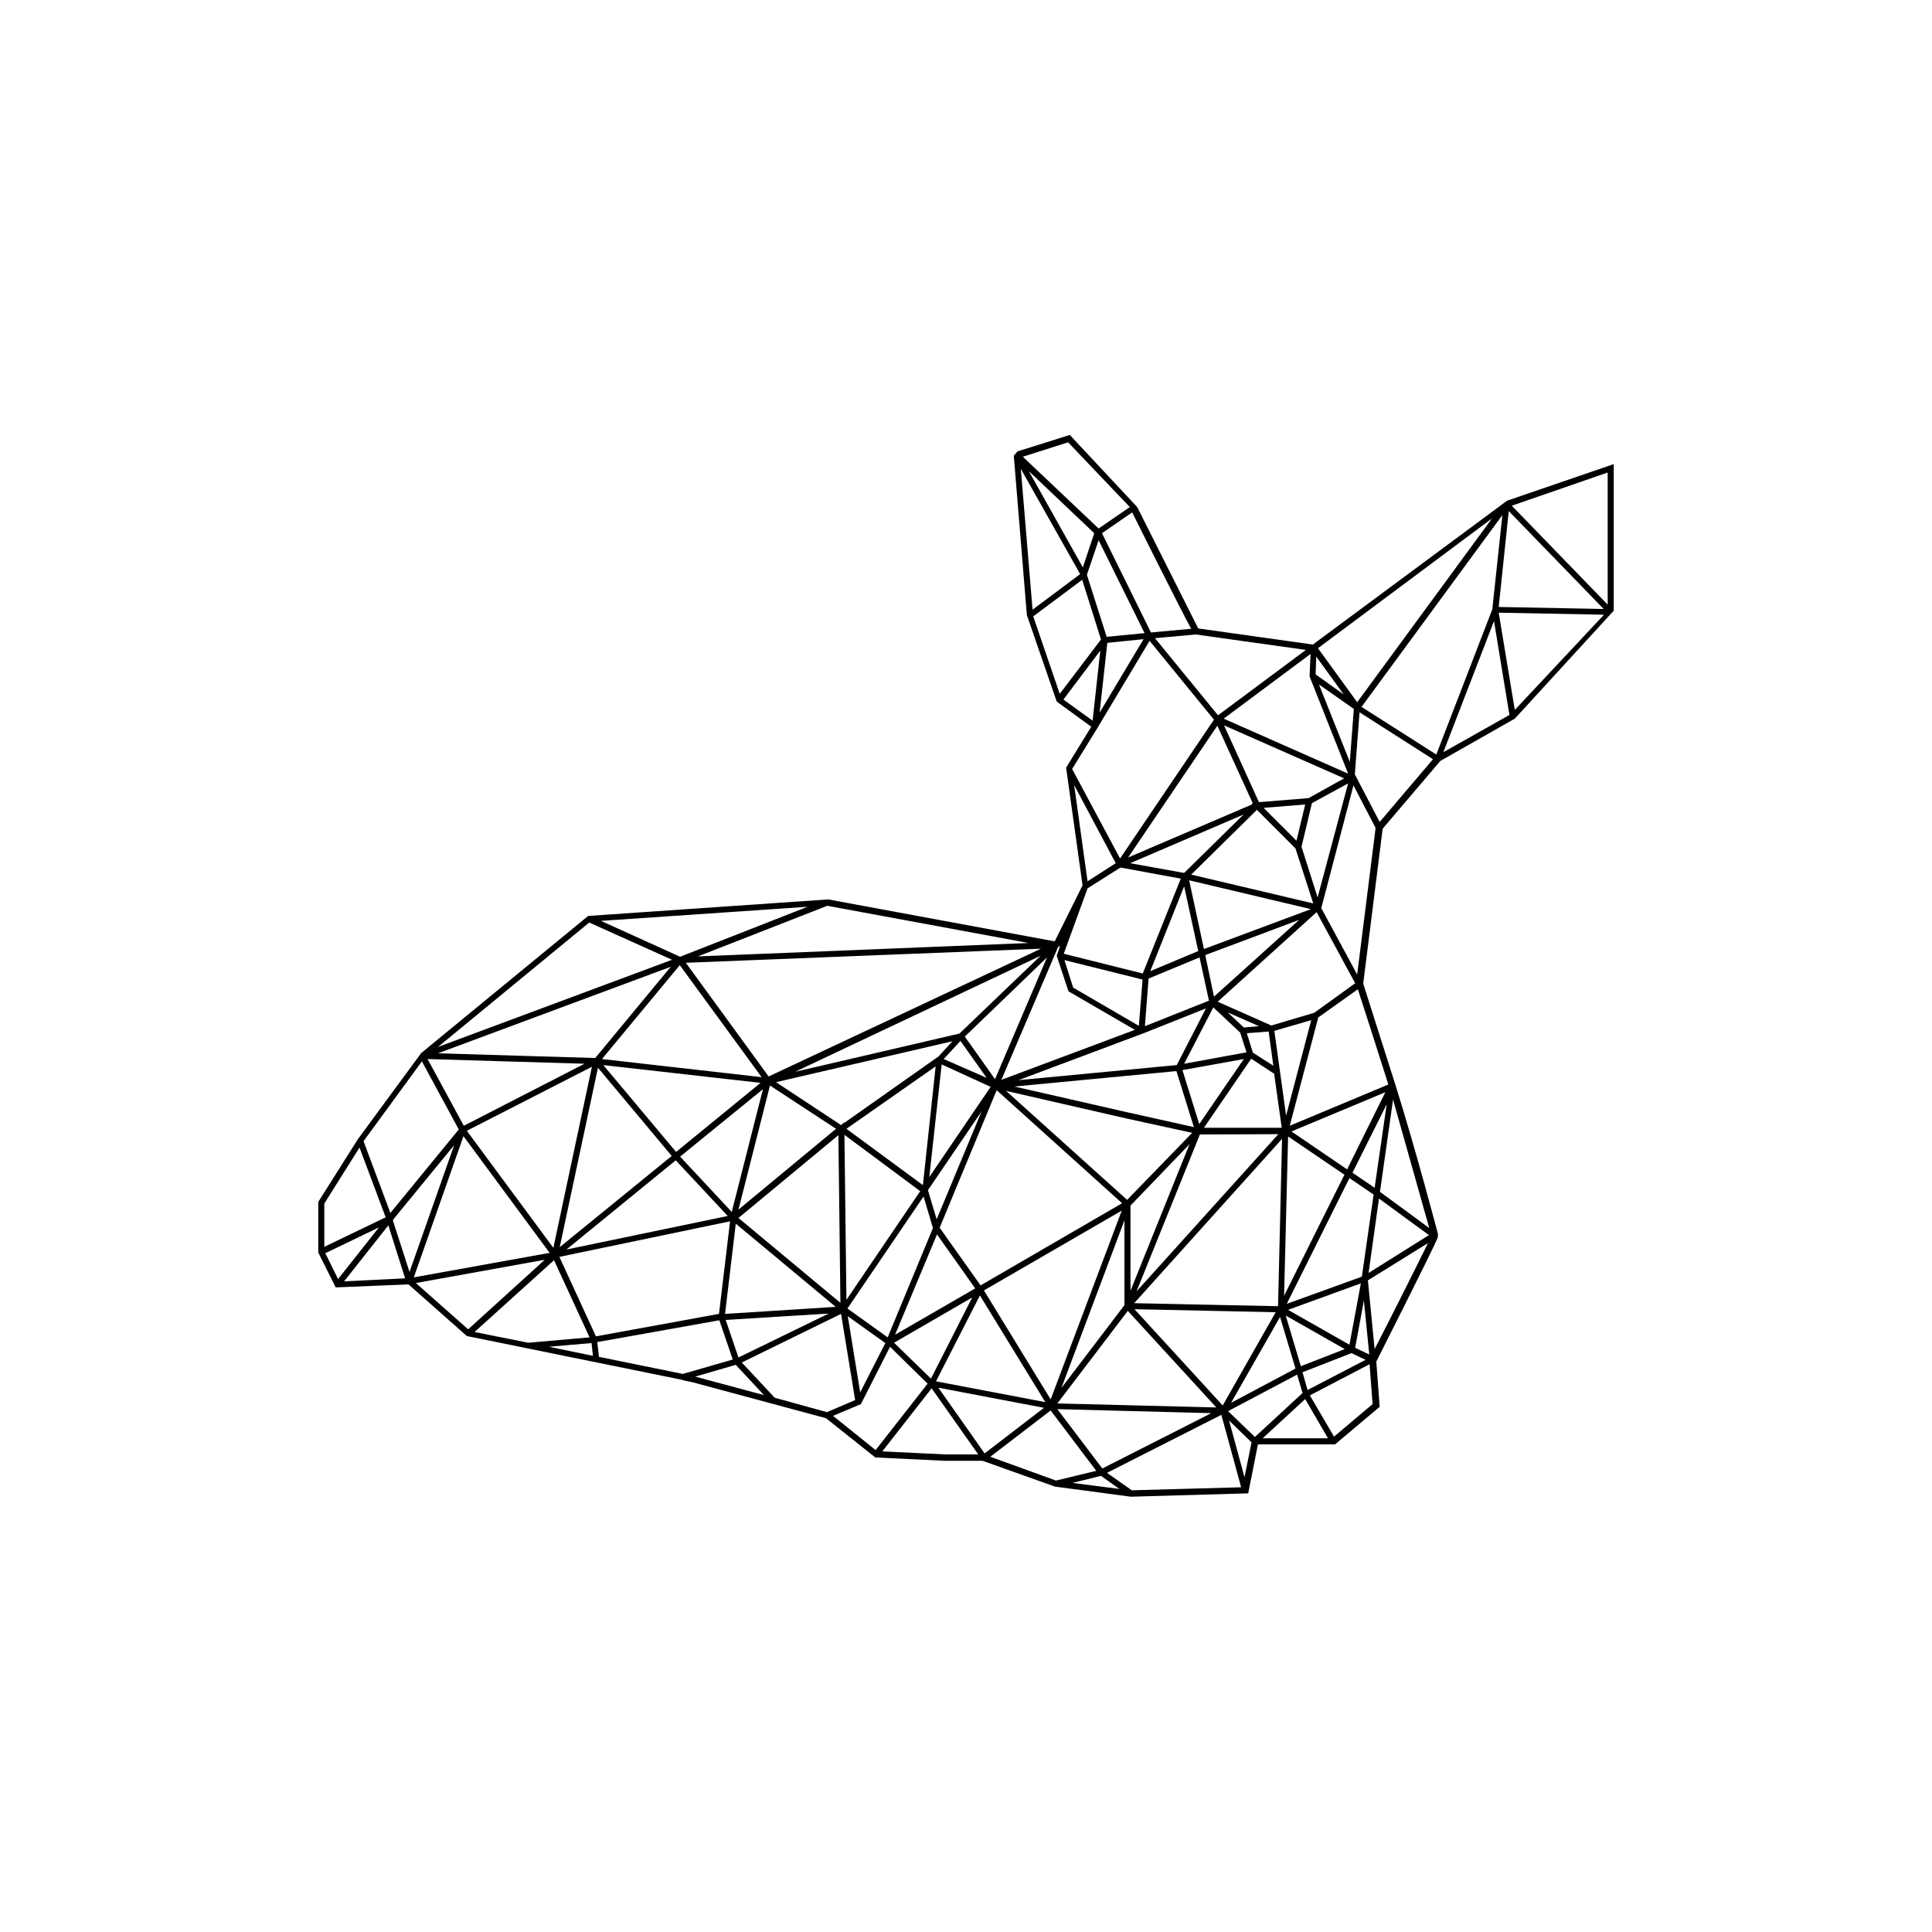 <?xml version="1.0" encoding="UTF-8"?>
<!-- Uploaded to: ICON Repo, www.svgrepo.com, Generator: ICON Repo Mixer Tools -->
<svg fill="#000000" width="800px" height="800px" version="1.1" viewBox="144 144 512 512" xmlns="http://www.w3.org/2000/svg">
 <path d="m525.71 345.65 19.73-11.199 26.219-28.617v-38.836l-28.262 9.688-50.391 37.324-1.066 0.801-30.395-4.266-16.176-32.172-17.863-19.105-13.863 4.356-0.977 1.156 3.465 42.215 7.91 22.93 9.152 6.664-6.664 10.844 4.356 31.195-7.375 14.84-59.988-11.109h-0.09l-63.277 4.356h-0.266l-44.258 36.344-16.797 22.84-10.488 16.617v13.418l4.621 9.242 19.285-0.801 15.465 13.688 16.176 3.289 41.059 8.355v0.09h0.09l2.578 0.535 35.281 9.508 13.062 10.398 18.484 0.891h9.953l19.195 6.844 20.086 2.668h0.09l31.016-0.891 2.578-12.977h20.441l11.82-9.953-0.891-11.996s14.754-29.148 16.262-32.793l0.09-0.977s-5.867-22.305-11.199-39.281l-8.621-27.105 5.156-41.059zm-16.086 16.176-6.398-12.266-0.18-0.355 1.246-16.441 19.461 12.441zm-17.332 50.566-11.375 3.379-14.219-6.309 26.219-23.73 10.219 18.84zm-99.621 99.359 27.996 5.332-15.734 12.086zm-0.625-1.688 11.641-22.75 17.328 28.262zm-15.996 18.219-11.285-9.066 7.375-3.109 7.731-15.195 9.957 9.773zm-51.102-20.176-22.219-4.531-0.445-3.91 32.348-5.777 3.555 10.398zm-91.359-25.148-3.379-6.844 14.219-6.844zm14.578-15.73 16.176-19.73-11.82 33.594-4.356-13.508zm186.71-130.38 0.355-0.621 13.418-22.395 17.062 20.883-24.883 36.793-12.707-23.73zm-18.219-67.984 17.328 16.441-3.023 9.066zm18.488 18.305 12.176 24.617-10.043 0.977-5.242-16.441zm2.309 27.195 9.598-0.977-11.641 19.461zm102.02-8.887-14.84 38.48-19.816-12.621 37.324-50.836zm-54.121 185.65 19.285-7.019-3.023 16.262zm15.02 10.398-11.641 4.531-4-13.418zm-121.13-3.113-10.664-7.644 20.172-29.684 2.488 8.355zm-77.316-0.266-9.688-21.062 45.234-9.422-2.934 24.527zm174.01-141.39-0.18 0.445-32.793 14.043 23.641-34.926zm-2.398 3.113-15.73 15.465-14.309-2.578zm-0.887 57.766 1.688 5.242-16.531 3.023 7.731-14.93zm11.105 28.172-1.066 44.348-38.125-0.801zm-36.434-28.086 16.262-6.488-7.731 15.02-41.945 4zm-79.629 23.73-0.801 0.711-17.242-11.375 46.746-10.844-3.644 4-24.973 17.598zm-29.773 23.727-13.688-14.664 21.949-17.863zm60.609-45.324 6.934 9.777-11.375-4.977zm-4.977 6.223 12.977 5.953-16.262 23.906zm49.68 12.797-30.395-6.934 42.926-4.09 4.621 14.84zm16.707 5.332-17.242 17.773-32.082-28.883 32.172 7.375zm-60.254-25.504 21.773-20.973-13.773 32.262zm-1.422-0.801-43.547 10.133 65.055-30.75zm-75.098 31.371-19.285-23.016 41.68 4.711zm-1.152 1.066-29.684 24.172 10.133-47.547zm1.066 1.156 13.773 14.754-42.746 8.887zm24.973-19.82 17.508 11.465-25.863 21.418zm18.129 13.152 0.535 44.434-27.016-22.484zm1.598-0.086 20.086 14.93-19.551 28.793zm0.535-1.602 23.641-16.531-3.379 31.461zm21.594 16.266 14.219-20.883-11.906 28.613zm2.402 11.73 10.133 14.309-21.238 12.266zm11.551 13.508-10.844-15.285 15.109-36.438 33.238 29.949zm39.727-21.152 15.641-16.262-15.641 38.836zm38.48 28.262-14.043 24.707-23.375-25.508zm1.156 1.246 4.09 13.688-17.062 9.066zm-38.039-6.758 16.797-41.59 20.797-0.09zm12.176-58.652 16.262-2.934-11.816 17.242zm-9.953-11.645 0.977-12.621 13.508-5.598 2.488 11.465zm1.422-14.574 8.977-22.484 3.734 17.152zm-3.019 14.488-17.418-10.133-2.312-7.289 20.707 5.156zm-21.773-18.574 3.109 9.418 17.598 10.219-35.371 13.246 15.02-35.191 0.535-0.266zm-76.34 31.992-21.949-30.129 94.113-3.734zm-1.867 0.18-42.301-4.801 20.617-24.883zm-55.188 45.234-22.93-31.016 33.148-16.973zm48.344-6.398 26.484 22.039-29.328 1.867zm62.656 19.551-10.93 21.508-9.777-9.512zm39.633-23.02-18.84 50.035-17.684-28.883zm0.711 2.578v22.484l-16.707 21.949zm0.891 23.996 23.461 25.594-42.125-1.066zm44.879 16.887 1.422 4.887-12.621 11.641-7.109-6.844zm-2.398-63.102 14.93 10.133-15.996 32.082zm-22.309-2.309 12.531-18.309 5.953 3.91 0.09-0.18 2.043 14.574zm12.977-19.906-1.602-5.156 5.777-0.445 1.246 9.066zm-2.398-6.668-4.266-4 8.266 3.644zm-10.223-19.195 24.883-9.332-22.574 20.352zm-0.355-1.598-3.91-18.219 32.262 7.644zm-3.375-19.73 17.418-17.152 10.219 10.219 4.711 14.574zm27.906-8.977-8.711-8.711 11.02-0.891zm-9.953-10.219-9.242-20.352 31.816 14.043-9.422 5.242zm15.195-38.57 7.289 10.043-7.465-5.332zm9.953 13.863-1.066 14.043-8.176-20.527zm41.059-52.434 25.152 25.949-27.816-0.535zm-40.168 50.656-10.398-14.309 46.125-34.395zm-2.402 18.93-32.973-14.574 23.02-17.152-0.266 5.953zm-60.344 24.883 15.996 2.934-10.043 25.062v0.09l-20.973-5.242 6.309-17.328zm-111.98 23.551 34.305-13.418 53.324 9.863zm-4.711 0.09-20.973-9.508 54.746-3.734zm-2.133 0.801-62.031 23.105 40.082-32.973zm-0.355 1.863-19.996 24.172-41.68-1.246zm-22.84 25.688-31.992 16.441-9.598-17.684zm-32.082 19.195 22.84 30.926-35.992 6.488zm33.418 53.32-16.262 1.422-14.219-2.844 21.062-19.02zm39.457 5.332-3.379-9.953 27.285-1.688zm38.926-3.82-6.664 13.062-3.289-20.172zm86.383 18.574-28.883 14.664-11.91-15.73zm-29.238 16.617 4.887 3.465-12.441-1.602zm1.598-0.797 30.305-15.375 5.242 19.195-28.973 0.801zm32.352-13.863 5.953 5.777-1.867 9.242zm20.172-5.691 6.043 10.398h-17.328zm-0.711-7.109 12.977-5.066 3.734 1.777-15.375 8zm13.953-6.484 2.312-12.531 1.422 14.309zm1.777-18.844-19.906 7.199 16.617-33.328 5.867 4 0.535 0.355zm4.531-20.707 13.242 9.688-15.996 10.043zm-1.152-2.844-5.867-4 9.066-18.129zm-7.289-4.887-14.754-10.043 24.883-10.398zm-19.285-36.703 9.777-2.844-6.664 25.328zm7.199-48.789 2.754-11.555 9.598-5.242-8.086 30.215zm51.012-59.812 4.09 24.883-17.508 9.863zm5.512 23.551-4.266-25.773 27.906 0.535zm24.617-62.918v35.016l-25.418-26.219zm-79.984 47.012-23.285 17.328-16.707-20.441 10.844-0.977zm-30.395-5.598-10.664 0.977-12.977-26.309 8-5.512c0 0.004 12.707 25.508 15.641 30.844zm-32.617-49.414 16.352 17.152-8.266 5.688-20.086-19.02zm-12.531 7.019 15.73 27.906-12.621 9.422zm3.289 39.105 12.977-9.688 4.977 15.82-10.93 14.398zm8 22.039 9.777-12.977-2.043 18.574zm2.844 22.66 11.02 20.707-7.465 4.801zm-163.08 91.273-18.129 22.129-7.109-19.02 15.465-21.152zm-26.309 4.797 6.934 18.484-16.262 7.82v-11.465zm-4.086 35.461 11.73-14.84 4.445 14.043zm52.969-5.688-0.18 0.09 0.355-0.09-20.262 18.395-13.863-12.262zm12.617 22.039 0.355 3.379-11.641-2.398zm38.215 5.777 7.465 8-18.219-4.887zm10.309 8.707-8.711-9.332 26.305-12.887 3.734 22.84-7.465 3.199zm45.148 15.02-16.617-0.801 13.062-16.707 12.352 17.508zm11.996 0.625 15.996-12.266 12.086 15.996-10.664 2.578zm101.31-13.953-10.219 8.621-6.398-10.93 15.82-8.266zm0.535-14.574-1.777-18.219 15.906-9.863c-2.664 5.508-9.508 19.105-14.129 28.082zm14.484-32.082-13.062-9.598 3.465-24.441zm-10.844-38.039-26.125 10.93 7.555-28.707 10.488-7.465c2.484 7.644 5.328 16.531 8.082 25.242zm-17.773-46.746 8.531-32.527 5.867 11.285-4.887 38.836z"/>
</svg>